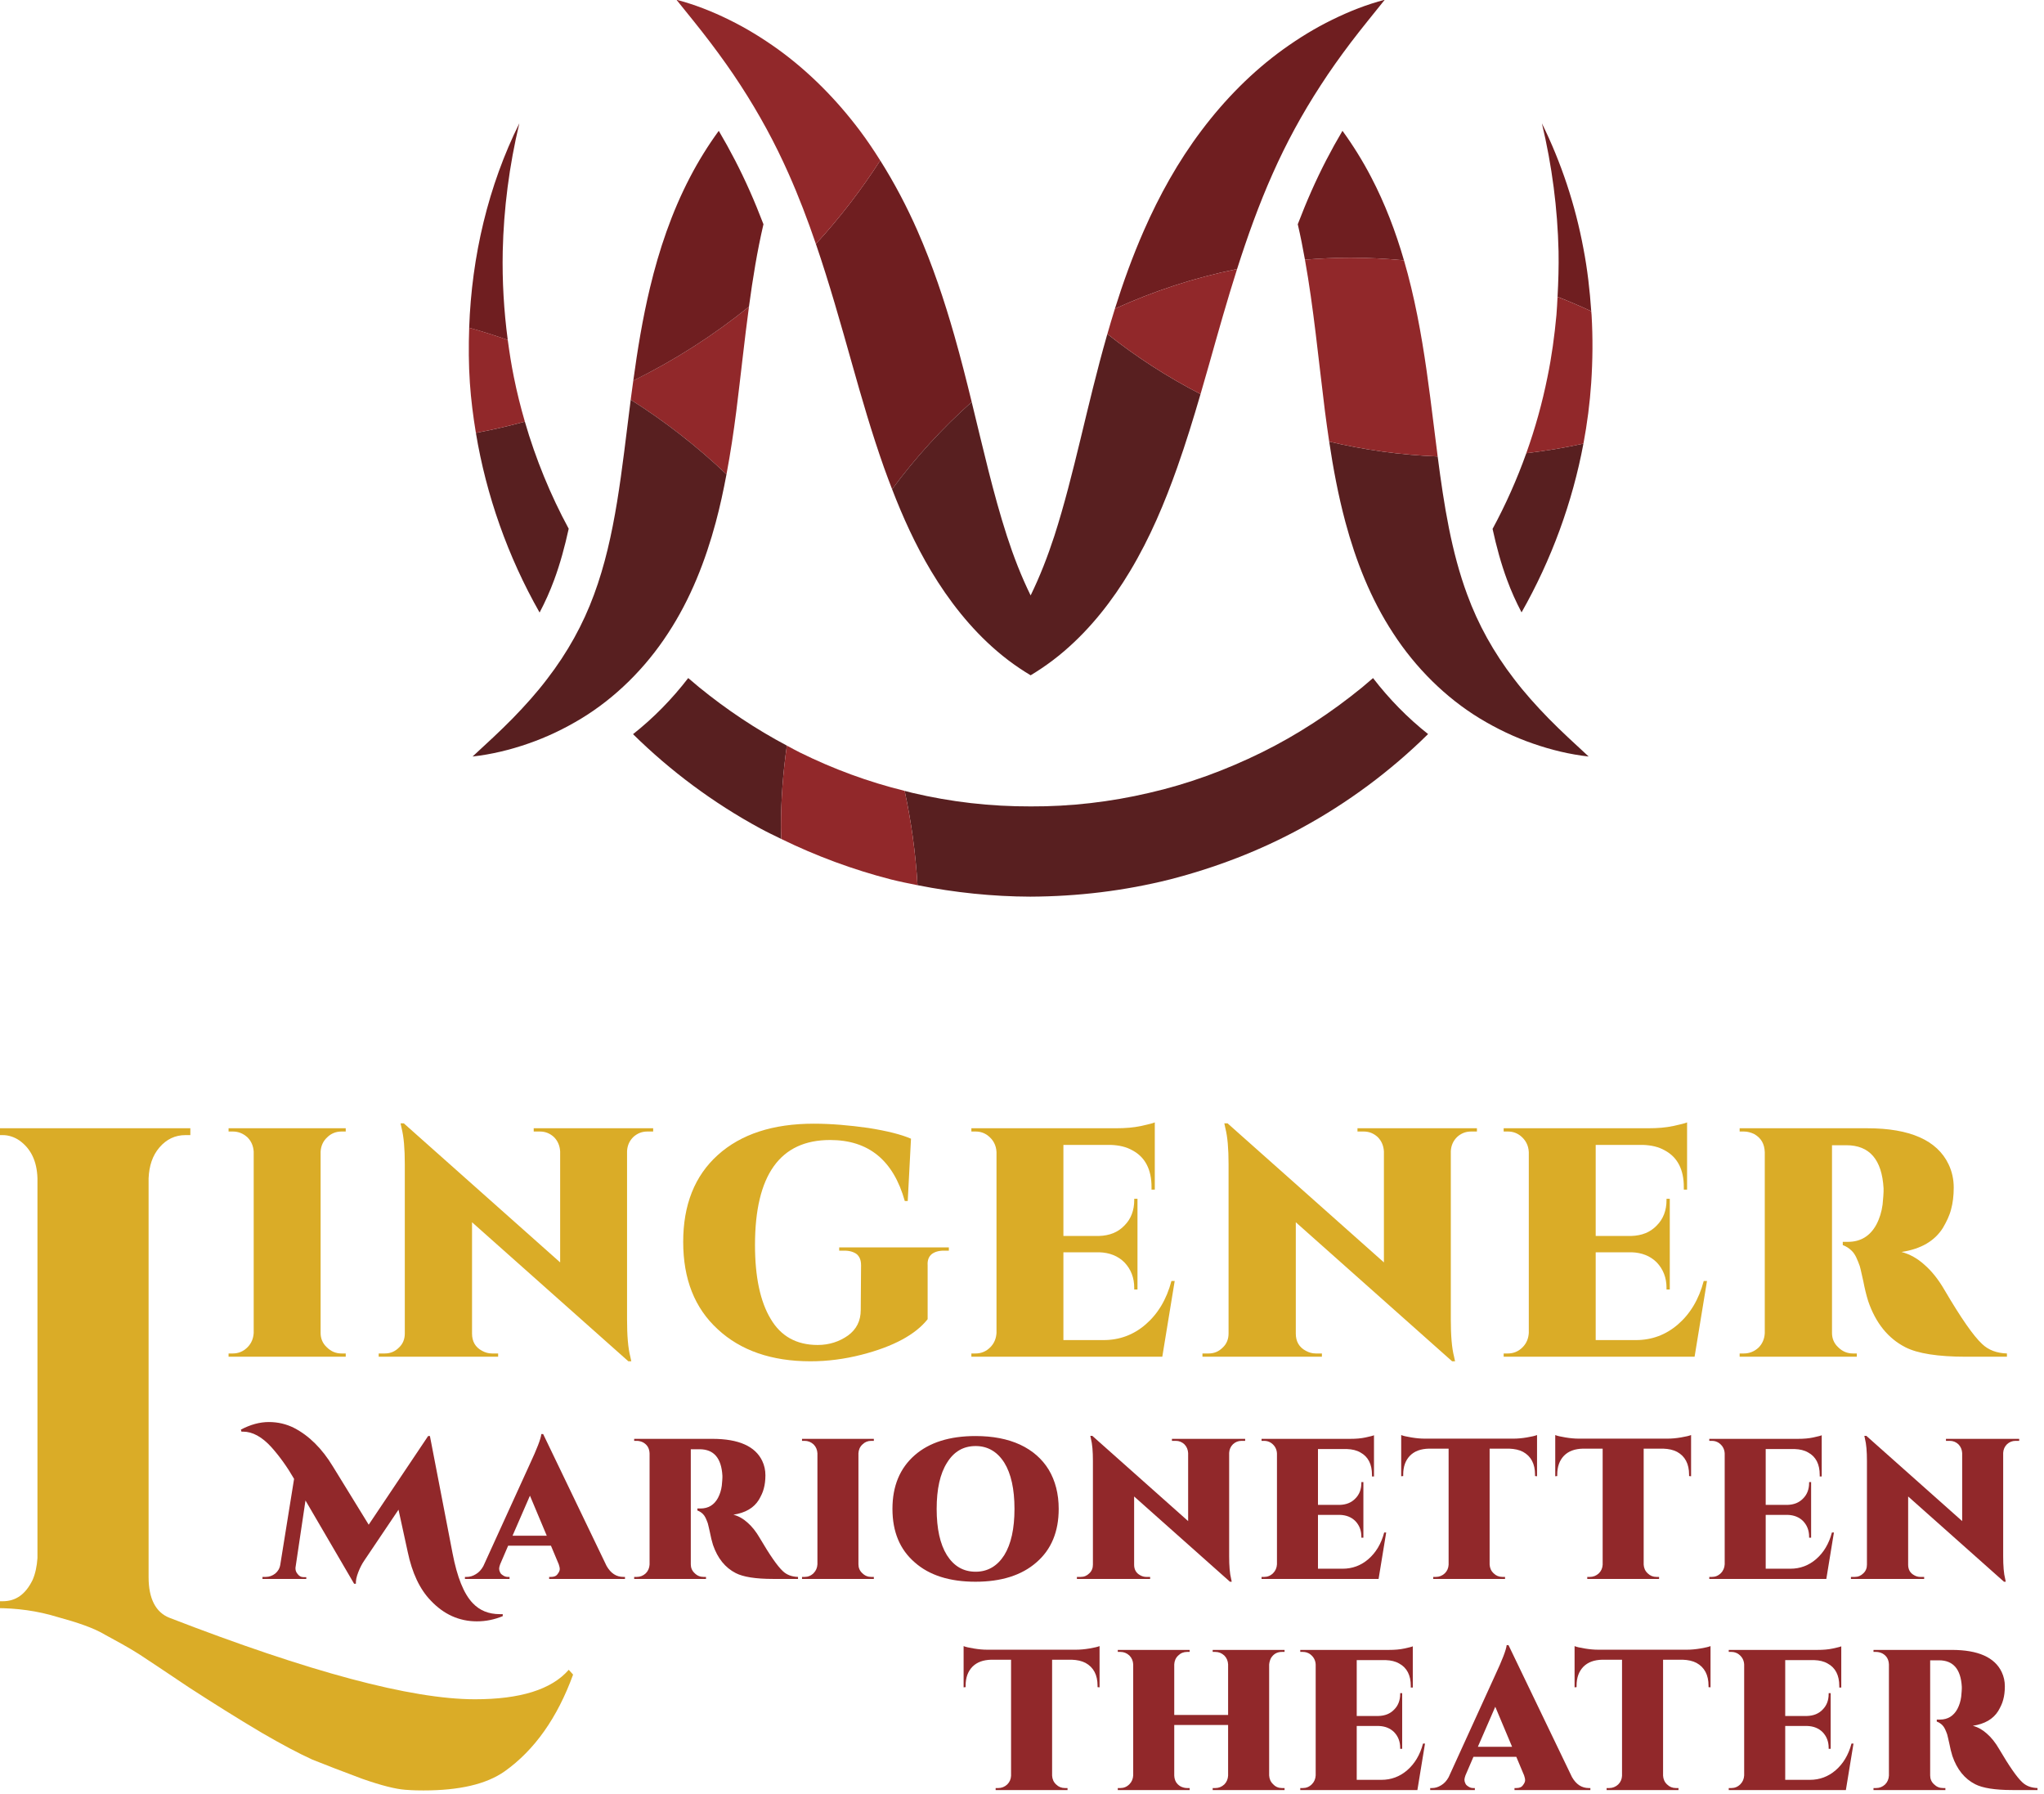 <?xml version="1.0" encoding="UTF-8" standalone="no"?>
<!DOCTYPE svg PUBLIC "-//W3C//DTD SVG 1.1//EN" "http://www.w3.org/Graphics/SVG/1.1/DTD/svg11.dtd">
<svg width="100%" height="100%" viewBox="0 0 752 660" version="1.1" xmlns="http://www.w3.org/2000/svg" xmlns:xlink="http://www.w3.org/1999/xlink" xml:space="preserve" xmlns:serif="http://www.serif.com/" style="fill-rule:evenodd;clip-rule:evenodd;stroke-linejoin:round;stroke-miterlimit:2;">
    <g transform="matrix(1,0,0,1,-104.703,897.552)">
        <g transform="matrix(2.108,0,0,2.222,-7665.63,-2396.9)">
            <g transform="matrix(94.618,0,0,113.489,3682.53,941.006)">
                <path d="M0.914,0.133C0.997,0.133 1.055,0.119 1.087,0.09L1.095,0.097C1.066,0.16 1.024,0.207 0.969,0.238C0.935,0.257 0.885,0.266 0.819,0.266C0.812,0.266 0.801,0.266 0.785,0.265C0.768,0.264 0.742,0.259 0.706,0.249C0.669,0.238 0.639,0.229 0.614,0.221C0.589,0.212 0.558,0.199 0.521,0.182C0.474,0.16 0.43,0.138 0.387,0.116C0.344,0.093 0.313,0.077 0.294,0.067C0.274,0.057 0.253,0.048 0.232,0.039C0.211,0.029 0.181,0.021 0.144,0.013C0.107,0.004 0.069,-0 0.03,-0L0.03,-0.01L0.043,-0.01C0.067,-0.01 0.085,-0.02 0.098,-0.041C0.103,-0.05 0.106,-0.061 0.107,-0.073L0.107,-0.627C0.106,-0.652 0.095,-0.67 0.074,-0.682C0.065,-0.687 0.054,-0.69 0.043,-0.69L0.03,-0.69L0.03,-0.7L0.389,-0.7L0.389,-0.69L0.38,-0.69C0.361,-0.69 0.345,-0.684 0.332,-0.672C0.319,-0.66 0.313,-0.645 0.312,-0.627L0.312,-0.045C0.312,-0.014 0.325,0.006 0.35,0.014C0.608,0.093 0.796,0.133 0.914,0.133Z" style="fill:rgb(218,172,39);fill-rule:nonzero;"/>
            </g>
            <g transform="matrix(56.959,0,0,54.036,3724.3,899.39)">
                <path d="M0.043,-0.01C0.06,-0.01 0.075,-0.016 0.088,-0.029C0.1,-0.041 0.106,-0.056 0.107,-0.073L0.107,-0.628C0.106,-0.645 0.1,-0.66 0.088,-0.672C0.075,-0.684 0.06,-0.69 0.043,-0.69L0.03,-0.69L0.03,-0.7L0.389,-0.7L0.389,-0.69L0.376,-0.69C0.359,-0.69 0.344,-0.684 0.332,-0.672C0.319,-0.66 0.313,-0.645 0.312,-0.628L0.312,-0.073C0.312,-0.056 0.318,-0.041 0.331,-0.029C0.344,-0.016 0.359,-0.01 0.376,-0.01L0.389,-0.01L0.389,-0L0.03,-0L0.03,-0.01L0.043,-0.01Z" style="fill:rgb(218,172,39);fill-rule:nonzero;"/>
            </g>
            <g transform="matrix(56.959,0,0,54.036,3751.07,899.39)">
                <path d="M0.843,-0.69C0.826,-0.69 0.812,-0.684 0.8,-0.673C0.788,-0.661 0.782,-0.647 0.781,-0.63L0.781,-0.114C0.781,-0.065 0.784,-0.027 0.791,-0L0.794,0.014L0.785,0.014L0.306,-0.412L0.306,-0.071C0.306,-0.047 0.316,-0.029 0.337,-0.018C0.346,-0.013 0.356,-0.01 0.367,-0.01L0.386,-0.01L0.386,-0L0.02,-0L0.02,-0.01L0.039,-0.01C0.056,-0.01 0.07,-0.016 0.082,-0.028C0.094,-0.039 0.1,-0.054 0.1,-0.071L0.1,-0.59C0.1,-0.637 0.097,-0.674 0.09,-0.701L0.087,-0.715L0.097,-0.715L0.576,-0.289L0.576,-0.629C0.575,-0.646 0.569,-0.661 0.557,-0.673C0.545,-0.684 0.531,-0.69 0.514,-0.69L0.495,-0.69L0.495,-0.7L0.861,-0.7L0.861,-0.69L0.843,-0.69Z" style="fill:rgb(218,172,39);fill-rule:nonzero;"/>
            </g>
            <g transform="matrix(56.959,0,0,54.036,3803.36,899.39)">
                <path d="M0.425,0.014C0.306,0.014 0.211,-0.019 0.141,-0.084C0.07,-0.149 0.035,-0.238 0.035,-0.352C0.035,-0.465 0.07,-0.554 0.141,-0.618C0.212,-0.682 0.31,-0.714 0.435,-0.714C0.489,-0.714 0.545,-0.709 0.602,-0.701C0.659,-0.692 0.703,-0.681 0.733,-0.668L0.723,-0.477L0.714,-0.477C0.679,-0.602 0.603,-0.664 0.485,-0.664C0.332,-0.664 0.255,-0.557 0.255,-0.342C0.255,-0.245 0.271,-0.169 0.303,-0.116C0.334,-0.063 0.382,-0.036 0.447,-0.036C0.482,-0.036 0.513,-0.046 0.54,-0.065C0.566,-0.084 0.579,-0.11 0.579,-0.143L0.58,-0.28C0.58,-0.295 0.576,-0.306 0.567,-0.314C0.558,-0.321 0.545,-0.325 0.529,-0.325L0.513,-0.325L0.513,-0.335L0.849,-0.335L0.849,-0.325L0.834,-0.325C0.817,-0.325 0.805,-0.321 0.796,-0.314C0.787,-0.306 0.783,-0.295 0.784,-0.28L0.784,-0.115C0.747,-0.068 0.679,-0.031 0.581,-0.006C0.53,0.007 0.478,0.014 0.425,0.014Z" style="fill:rgb(218,172,39);fill-rule:nonzero;"/>
            </g>
            <g transform="matrix(56.959,0,0,54.036,3853.94,899.39)">
                <path d="M0.043,-0.01C0.06,-0.01 0.075,-0.016 0.088,-0.029C0.1,-0.041 0.106,-0.056 0.107,-0.073L0.107,-0.627C0.106,-0.648 0.097,-0.665 0.08,-0.678C0.069,-0.686 0.057,-0.69 0.043,-0.69L0.03,-0.69L0.03,-0.7L0.473,-0.7C0.502,-0.7 0.527,-0.702 0.55,-0.707C0.572,-0.712 0.586,-0.715 0.592,-0.718L0.592,-0.512L0.582,-0.512L0.582,-0.52C0.582,-0.573 0.563,-0.611 0.524,-0.632C0.505,-0.643 0.483,-0.648 0.457,-0.649L0.312,-0.649L0.312,-0.37L0.421,-0.37C0.453,-0.371 0.479,-0.381 0.499,-0.402C0.519,-0.422 0.529,-0.448 0.529,-0.48L0.529,-0.484L0.539,-0.484L0.539,-0.206L0.529,-0.206L0.529,-0.211C0.529,-0.242 0.519,-0.268 0.499,-0.289C0.479,-0.309 0.453,-0.319 0.422,-0.32L0.312,-0.32L0.312,-0.051L0.435,-0.051C0.484,-0.051 0.527,-0.067 0.564,-0.099C0.601,-0.131 0.628,-0.175 0.643,-0.232L0.653,-0.232L0.615,-0L0.03,-0L0.03,-0.01L0.043,-0.01Z" style="fill:rgb(218,172,39);fill-rule:nonzero;"/>
            </g>
            <g transform="matrix(56.959,0,0,54.036,3894.84,899.39)">
                <path d="M0.843,-0.69C0.826,-0.69 0.812,-0.684 0.8,-0.673C0.788,-0.661 0.782,-0.647 0.781,-0.63L0.781,-0.114C0.781,-0.065 0.784,-0.027 0.791,-0L0.794,0.014L0.785,0.014L0.306,-0.412L0.306,-0.071C0.306,-0.047 0.316,-0.029 0.337,-0.018C0.346,-0.013 0.356,-0.01 0.367,-0.01L0.386,-0.01L0.386,-0L0.02,-0L0.02,-0.01L0.039,-0.01C0.056,-0.01 0.07,-0.016 0.082,-0.028C0.094,-0.039 0.1,-0.054 0.1,-0.071L0.1,-0.59C0.1,-0.637 0.097,-0.674 0.09,-0.701L0.087,-0.715L0.097,-0.715L0.576,-0.289L0.576,-0.629C0.575,-0.646 0.569,-0.661 0.557,-0.673C0.545,-0.684 0.531,-0.69 0.514,-0.69L0.495,-0.69L0.495,-0.7L0.861,-0.7L0.861,-0.69L0.843,-0.69Z" style="fill:rgb(218,172,39);fill-rule:nonzero;"/>
            </g>
            <g transform="matrix(56.959,0,0,54.036,3946.84,899.39)">
                <path d="M0.043,-0.01C0.06,-0.01 0.075,-0.016 0.088,-0.029C0.1,-0.041 0.106,-0.056 0.107,-0.073L0.107,-0.627C0.106,-0.648 0.097,-0.665 0.08,-0.678C0.069,-0.686 0.057,-0.69 0.043,-0.69L0.03,-0.69L0.03,-0.7L0.473,-0.7C0.502,-0.7 0.527,-0.702 0.55,-0.707C0.572,-0.712 0.586,-0.715 0.592,-0.718L0.592,-0.512L0.582,-0.512L0.582,-0.52C0.582,-0.573 0.563,-0.611 0.524,-0.632C0.505,-0.643 0.483,-0.648 0.457,-0.649L0.312,-0.649L0.312,-0.37L0.421,-0.37C0.453,-0.371 0.479,-0.381 0.499,-0.402C0.519,-0.422 0.529,-0.448 0.529,-0.48L0.529,-0.484L0.539,-0.484L0.539,-0.206L0.529,-0.206L0.529,-0.211C0.529,-0.242 0.519,-0.268 0.499,-0.289C0.479,-0.309 0.453,-0.319 0.422,-0.32L0.312,-0.32L0.312,-0.051L0.435,-0.051C0.484,-0.051 0.527,-0.067 0.564,-0.099C0.601,-0.131 0.628,-0.175 0.643,-0.232L0.653,-0.232L0.615,-0L0.03,-0L0.03,-0.01L0.043,-0.01Z" style="fill:rgb(218,172,39);fill-rule:nonzero;"/>
            </g>
            <g transform="matrix(56.959,0,0,54.036,3987.74,899.39)">
                <path d="M0.675,-0.59C0.686,-0.567 0.691,-0.543 0.691,-0.518C0.691,-0.493 0.688,-0.47 0.683,-0.452C0.678,-0.432 0.669,-0.414 0.658,-0.395C0.633,-0.355 0.591,-0.33 0.531,-0.321C0.557,-0.314 0.58,-0.301 0.601,-0.282C0.623,-0.263 0.644,-0.237 0.663,-0.204C0.713,-0.119 0.751,-0.064 0.778,-0.039C0.798,-0.02 0.823,-0.011 0.854,-0.01L0.854,-0L0.729,-0C0.642,-0 0.58,-0.01 0.543,-0.029C0.49,-0.056 0.452,-0.103 0.429,-0.17C0.423,-0.189 0.418,-0.21 0.414,-0.231C0.409,-0.252 0.406,-0.268 0.403,-0.278C0.4,-0.287 0.396,-0.296 0.392,-0.305C0.388,-0.313 0.384,-0.319 0.379,-0.324C0.371,-0.332 0.362,-0.338 0.351,-0.342L0.351,-0.352L0.367,-0.352C0.406,-0.352 0.435,-0.37 0.454,-0.405C0.464,-0.424 0.47,-0.444 0.473,-0.466C0.475,-0.487 0.476,-0.501 0.476,-0.506L0.476,-0.516C0.471,-0.604 0.433,-0.648 0.362,-0.648L0.318,-0.648L0.318,-0.073C0.318,-0.056 0.324,-0.041 0.337,-0.029C0.35,-0.016 0.365,-0.01 0.382,-0.01L0.394,-0.01L0.394,-0L0.035,-0L0.035,-0.01L0.048,-0.01C0.065,-0.01 0.08,-0.016 0.093,-0.028C0.105,-0.04 0.111,-0.055 0.112,-0.072L0.112,-0.627C0.111,-0.652 0.101,-0.67 0.08,-0.682C0.07,-0.687 0.059,-0.69 0.048,-0.69L0.035,-0.69L0.035,-0.7L0.426,-0.7C0.557,-0.7 0.64,-0.663 0.675,-0.59Z" style="fill:rgb(218,172,39);fill-rule:nonzero;"/>
            </g>
            <g transform="matrix(2.406,0,0,2.283,3501.95,328.903)">
                <g transform="matrix(14.512,0,0,14.512,95.671,265.998)">
                    <path d="M-0.114,-0.746C-0.067,-0.771 -0.02,-0.784 0.026,-0.784C0.071,-0.784 0.113,-0.774 0.151,-0.755C0.227,-0.716 0.292,-0.651 0.346,-0.562L0.525,-0.271L0.822,-0.714L0.831,-0.714L0.944,-0.129C0.967,-0.009 1,0.074 1.045,0.121C1.08,0.158 1.125,0.176 1.18,0.176L1.195,0.176L1.195,0.186C1.154,0.203 1.111,0.212 1.066,0.212C0.977,0.212 0.9,0.177 0.835,0.108C0.78,0.051 0.742,-0.03 0.72,-0.135L0.674,-0.346L0.503,-0.092C0.492,-0.076 0.482,-0.057 0.473,-0.034C0.464,-0.011 0.46,0.008 0.461,0.024L0.452,0.024L0.209,-0.392L0.159,-0.056L0.159,-0.052C0.159,-0.041 0.163,-0.032 0.171,-0.023C0.178,-0.014 0.187,-0.009 0.198,-0.009L0.213,-0.009L0.213,-0L-0.006,-0L-0.006,-0.01L0.01,-0.01C0.028,-0.01 0.044,-0.016 0.058,-0.027C0.071,-0.038 0.08,-0.052 0.083,-0.071L0.152,-0.5C0.118,-0.559 0.08,-0.612 0.039,-0.658C-0.008,-0.71 -0.056,-0.736 -0.103,-0.736L-0.111,-0.736L-0.114,-0.746Z" style="fill:rgb(145,40,42);fill-rule:nonzero;"/>
                </g>
                <g transform="matrix(14.512,0,0,14.512,110.836,265.998)">
                    <path d="M0.753,-0.01L0.761,-0.01L0.761,-0L0.382,-0L0.382,-0.01L0.391,-0.01C0.406,-0.01 0.417,-0.014 0.424,-0.024C0.431,-0.033 0.435,-0.041 0.435,-0.049C0.435,-0.056 0.433,-0.064 0.43,-0.073L0.391,-0.166L0.177,-0.166L0.137,-0.073C0.134,-0.064 0.132,-0.057 0.132,-0.052C0.132,-0.047 0.133,-0.041 0.136,-0.035C0.138,-0.028 0.143,-0.023 0.151,-0.018C0.158,-0.013 0.166,-0.01 0.175,-0.01L0.184,-0.01L0.184,-0L-0.039,-0L-0.039,-0.01L-0.03,-0.01C-0.015,-0.01 0,-0.014 0.016,-0.024C0.031,-0.033 0.043,-0.046 0.053,-0.064L0.286,-0.575C0.321,-0.65 0.34,-0.699 0.343,-0.724L0.352,-0.724L0.669,-0.065C0.69,-0.028 0.718,-0.01 0.753,-0.01ZM0.199,-0.216L0.37,-0.216L0.286,-0.416L0.199,-0.216Z" style="fill:rgb(145,40,42);fill-rule:nonzero;"/>
                </g>
                <g transform="matrix(14.512,0,0,14.512,122.039,265.998)">
                    <path d="M0.675,-0.59C0.686,-0.567 0.691,-0.543 0.691,-0.518C0.691,-0.493 0.688,-0.47 0.683,-0.452C0.678,-0.432 0.669,-0.414 0.658,-0.395C0.633,-0.355 0.591,-0.33 0.531,-0.321C0.557,-0.314 0.58,-0.301 0.601,-0.282C0.623,-0.263 0.644,-0.237 0.663,-0.204C0.713,-0.119 0.751,-0.064 0.778,-0.039C0.798,-0.02 0.823,-0.011 0.854,-0.01L0.854,-0L0.729,-0C0.642,-0 0.58,-0.01 0.543,-0.029C0.49,-0.056 0.452,-0.103 0.429,-0.17C0.423,-0.189 0.418,-0.21 0.414,-0.231C0.409,-0.252 0.406,-0.268 0.403,-0.278C0.4,-0.287 0.396,-0.296 0.392,-0.305C0.388,-0.313 0.384,-0.319 0.379,-0.324C0.371,-0.332 0.362,-0.338 0.351,-0.342L0.351,-0.352L0.367,-0.352C0.406,-0.352 0.435,-0.37 0.454,-0.405C0.464,-0.424 0.47,-0.444 0.473,-0.466C0.475,-0.487 0.476,-0.501 0.476,-0.506L0.476,-0.516C0.471,-0.604 0.433,-0.648 0.362,-0.648L0.318,-0.648L0.318,-0.073C0.318,-0.056 0.324,-0.041 0.337,-0.029C0.35,-0.016 0.365,-0.01 0.382,-0.01L0.394,-0.01L0.394,-0L0.035,-0L0.035,-0.01L0.048,-0.01C0.065,-0.01 0.08,-0.016 0.093,-0.028C0.105,-0.04 0.111,-0.055 0.112,-0.072L0.112,-0.627C0.111,-0.652 0.101,-0.67 0.08,-0.682C0.07,-0.687 0.059,-0.69 0.048,-0.69L0.035,-0.69L0.035,-0.7L0.426,-0.7C0.557,-0.7 0.64,-0.663 0.675,-0.59Z" style="fill:rgb(145,40,42);fill-rule:nonzero;"/>
                </g>
                <g transform="matrix(14.512,0,0,14.512,134.287,265.998)">
                    <path d="M0.043,-0.01C0.06,-0.01 0.075,-0.016 0.088,-0.029C0.1,-0.041 0.106,-0.056 0.107,-0.073L0.107,-0.628C0.106,-0.645 0.1,-0.66 0.088,-0.672C0.075,-0.684 0.06,-0.69 0.043,-0.69L0.03,-0.69L0.03,-0.7L0.389,-0.7L0.389,-0.69L0.376,-0.69C0.359,-0.69 0.344,-0.684 0.332,-0.672C0.319,-0.66 0.313,-0.645 0.312,-0.628L0.312,-0.073C0.312,-0.056 0.318,-0.041 0.331,-0.029C0.344,-0.016 0.359,-0.01 0.376,-0.01L0.389,-0.01L0.389,-0L0.03,-0L0.03,-0.01L0.043,-0.01Z" style="fill:rgb(145,40,42);fill-rule:nonzero;"/>
                </g>
                <g transform="matrix(14.512,0,0,14.512,140.774,265.998)">
                    <path d="M0.45,-0.714C0.536,-0.714 0.61,-0.7 0.673,-0.671C0.735,-0.642 0.783,-0.6 0.816,-0.546C0.849,-0.491 0.866,-0.425 0.866,-0.35C0.866,-0.236 0.829,-0.147 0.755,-0.083C0.681,-0.018 0.579,0.014 0.45,0.014C0.321,0.014 0.219,-0.018 0.146,-0.083C0.072,-0.147 0.035,-0.236 0.035,-0.35C0.035,-0.464 0.072,-0.553 0.146,-0.618C0.219,-0.682 0.321,-0.714 0.45,-0.714ZM0.307,-0.119C0.342,-0.064 0.389,-0.036 0.451,-0.036C0.511,-0.036 0.559,-0.064 0.594,-0.119C0.628,-0.174 0.645,-0.251 0.645,-0.35C0.645,-0.449 0.628,-0.526 0.594,-0.581C0.559,-0.636 0.511,-0.664 0.451,-0.664C0.389,-0.664 0.342,-0.636 0.308,-0.581C0.273,-0.526 0.256,-0.449 0.256,-0.35C0.256,-0.251 0.273,-0.174 0.307,-0.119Z" style="fill:rgb(145,40,42);fill-rule:nonzero;"/>
                </g>
                <g transform="matrix(14.512,0,0,14.512,154.372,265.998)">
                    <path d="M0.843,-0.69C0.826,-0.69 0.812,-0.684 0.8,-0.673C0.788,-0.661 0.782,-0.647 0.781,-0.63L0.781,-0.114C0.781,-0.065 0.784,-0.027 0.791,-0L0.794,0.014L0.785,0.014L0.306,-0.412L0.306,-0.071C0.306,-0.047 0.316,-0.029 0.337,-0.018C0.346,-0.013 0.356,-0.01 0.367,-0.01L0.386,-0.01L0.386,-0L0.02,-0L0.02,-0.01L0.039,-0.01C0.056,-0.01 0.07,-0.016 0.082,-0.028C0.094,-0.039 0.1,-0.054 0.1,-0.071L0.1,-0.59C0.1,-0.637 0.097,-0.674 0.09,-0.701L0.087,-0.715L0.097,-0.715L0.576,-0.289L0.576,-0.629C0.575,-0.646 0.569,-0.661 0.557,-0.673C0.545,-0.684 0.531,-0.69 0.514,-0.69L0.495,-0.69L0.495,-0.7L0.861,-0.7L0.861,-0.69L0.843,-0.69Z" style="fill:rgb(145,40,42);fill-rule:nonzero;"/>
                </g>
                <g transform="matrix(14.512,0,0,14.512,167.621,265.998)">
                    <path d="M0.043,-0.01C0.06,-0.01 0.075,-0.016 0.088,-0.029C0.1,-0.041 0.106,-0.056 0.107,-0.073L0.107,-0.627C0.106,-0.648 0.097,-0.665 0.08,-0.678C0.069,-0.686 0.057,-0.69 0.043,-0.69L0.03,-0.69L0.03,-0.7L0.473,-0.7C0.502,-0.7 0.527,-0.702 0.55,-0.707C0.572,-0.712 0.586,-0.715 0.592,-0.718L0.592,-0.512L0.582,-0.512L0.582,-0.52C0.582,-0.573 0.563,-0.611 0.524,-0.632C0.505,-0.643 0.483,-0.648 0.457,-0.649L0.312,-0.649L0.312,-0.37L0.421,-0.37C0.453,-0.371 0.479,-0.381 0.499,-0.402C0.519,-0.422 0.529,-0.448 0.529,-0.48L0.529,-0.484L0.539,-0.484L0.539,-0.206L0.529,-0.206L0.529,-0.211C0.529,-0.242 0.519,-0.268 0.499,-0.289C0.479,-0.309 0.453,-0.319 0.422,-0.32L0.312,-0.32L0.312,-0.051L0.435,-0.051C0.484,-0.051 0.527,-0.067 0.564,-0.099C0.601,-0.131 0.628,-0.175 0.643,-0.232L0.653,-0.232L0.615,-0L0.03,-0L0.03,-0.01L0.043,-0.01Z" style="fill:rgb(145,40,42);fill-rule:nonzero;"/>
                </g>
                <g transform="matrix(14.512,0,0,14.512,178.041,265.998)">
                    <path d="M0.452,-0.651L0.452,-0.072C0.453,-0.055 0.459,-0.04 0.472,-0.028C0.484,-0.016 0.499,-0.01 0.516,-0.01L0.529,-0.01L0.529,-0L0.17,-0L0.17,-0.01L0.183,-0.01C0.2,-0.01 0.215,-0.016 0.228,-0.028C0.24,-0.04 0.246,-0.054 0.247,-0.071L0.247,-0.651L0.148,-0.651C0.108,-0.65 0.077,-0.639 0.054,-0.616C0.031,-0.592 0.02,-0.561 0.02,-0.521L0.02,-0.514L0.01,-0.513L0.01,-0.719C0.019,-0.715 0.036,-0.711 0.061,-0.707C0.085,-0.703 0.107,-0.701 0.128,-0.701L0.571,-0.701C0.592,-0.701 0.614,-0.703 0.638,-0.707C0.662,-0.711 0.679,-0.715 0.689,-0.719L0.689,-0.513L0.679,-0.514L0.679,-0.521C0.679,-0.575 0.659,-0.613 0.619,-0.635C0.6,-0.645 0.577,-0.65 0.55,-0.651L0.452,-0.651Z" style="fill:rgb(145,40,42);fill-rule:nonzero;"/>
                </g>
                <g transform="matrix(14.512,0,0,14.512,189.215,265.998)">
                    <path d="M0.452,-0.651L0.452,-0.072C0.453,-0.055 0.459,-0.04 0.472,-0.028C0.484,-0.016 0.499,-0.01 0.516,-0.01L0.529,-0.01L0.529,-0L0.17,-0L0.17,-0.01L0.183,-0.01C0.2,-0.01 0.215,-0.016 0.228,-0.028C0.24,-0.04 0.246,-0.054 0.247,-0.071L0.247,-0.651L0.148,-0.651C0.108,-0.65 0.077,-0.639 0.054,-0.616C0.031,-0.592 0.02,-0.561 0.02,-0.521L0.02,-0.514L0.01,-0.513L0.01,-0.719C0.019,-0.715 0.036,-0.711 0.061,-0.707C0.085,-0.703 0.107,-0.701 0.128,-0.701L0.571,-0.701C0.592,-0.701 0.614,-0.703 0.638,-0.707C0.662,-0.711 0.679,-0.715 0.689,-0.719L0.689,-0.513L0.679,-0.514L0.679,-0.521C0.679,-0.575 0.659,-0.613 0.619,-0.635C0.6,-0.645 0.577,-0.65 0.55,-0.651L0.452,-0.651Z" style="fill:rgb(145,40,42);fill-rule:nonzero;"/>
                </g>
                <g transform="matrix(14.512,0,0,14.512,200.099,265.998)">
                    <path d="M0.043,-0.01C0.06,-0.01 0.075,-0.016 0.088,-0.029C0.1,-0.041 0.106,-0.056 0.107,-0.073L0.107,-0.627C0.106,-0.648 0.097,-0.665 0.08,-0.678C0.069,-0.686 0.057,-0.69 0.043,-0.69L0.03,-0.69L0.03,-0.7L0.473,-0.7C0.502,-0.7 0.527,-0.702 0.55,-0.707C0.572,-0.712 0.586,-0.715 0.592,-0.718L0.592,-0.512L0.582,-0.512L0.582,-0.52C0.582,-0.573 0.563,-0.611 0.524,-0.632C0.505,-0.643 0.483,-0.648 0.457,-0.649L0.312,-0.649L0.312,-0.37L0.421,-0.37C0.453,-0.371 0.479,-0.381 0.499,-0.402C0.519,-0.422 0.529,-0.448 0.529,-0.48L0.529,-0.484L0.539,-0.484L0.539,-0.206L0.529,-0.206L0.529,-0.211C0.529,-0.242 0.519,-0.268 0.499,-0.289C0.479,-0.309 0.453,-0.319 0.422,-0.32L0.312,-0.32L0.312,-0.051L0.435,-0.051C0.484,-0.051 0.527,-0.067 0.564,-0.099C0.601,-0.131 0.628,-0.175 0.643,-0.232L0.653,-0.232L0.615,-0L0.03,-0L0.03,-0.01L0.043,-0.01Z" style="fill:rgb(145,40,42);fill-rule:nonzero;"/>
                </g>
                <g transform="matrix(14.512,0,0,14.512,210.519,265.998)">
                    <path d="M0.843,-0.69C0.826,-0.69 0.812,-0.684 0.8,-0.673C0.788,-0.661 0.782,-0.647 0.781,-0.63L0.781,-0.114C0.781,-0.065 0.784,-0.027 0.791,-0L0.794,0.014L0.785,0.014L0.306,-0.412L0.306,-0.071C0.306,-0.047 0.316,-0.029 0.337,-0.018C0.346,-0.013 0.356,-0.01 0.367,-0.01L0.386,-0.01L0.386,-0L0.02,-0L0.02,-0.01L0.039,-0.01C0.056,-0.01 0.07,-0.016 0.082,-0.028C0.094,-0.039 0.1,-0.054 0.1,-0.071L0.1,-0.59C0.1,-0.637 0.097,-0.674 0.09,-0.701L0.087,-0.715L0.097,-0.715L0.576,-0.289L0.576,-0.629C0.575,-0.646 0.569,-0.661 0.557,-0.673C0.545,-0.684 0.531,-0.69 0.514,-0.69L0.495,-0.69L0.495,-0.7L0.861,-0.7L0.861,-0.69L0.843,-0.69Z" style="fill:rgb(145,40,42);fill-rule:nonzero;"/>
                </g>
            </g>
            <g transform="matrix(2.408,0,0,2.284,3314.41,363.59)">
                <g transform="matrix(14.512,0,0,14.512,224.059,265.998)">
                    <path d="M0.452,-0.651L0.452,-0.072C0.453,-0.055 0.459,-0.04 0.472,-0.028C0.484,-0.016 0.499,-0.01 0.516,-0.01L0.529,-0.01L0.529,-0L0.17,-0L0.17,-0.01L0.183,-0.01C0.2,-0.01 0.215,-0.016 0.228,-0.028C0.24,-0.04 0.246,-0.054 0.247,-0.071L0.247,-0.651L0.148,-0.651C0.108,-0.65 0.077,-0.639 0.054,-0.616C0.031,-0.592 0.02,-0.561 0.02,-0.521L0.02,-0.514L0.01,-0.513L0.01,-0.719C0.019,-0.715 0.036,-0.711 0.061,-0.707C0.085,-0.703 0.107,-0.701 0.128,-0.701L0.571,-0.701C0.592,-0.701 0.614,-0.703 0.638,-0.707C0.662,-0.711 0.679,-0.715 0.689,-0.719L0.689,-0.513L0.679,-0.514L0.679,-0.521C0.679,-0.575 0.659,-0.613 0.619,-0.635C0.6,-0.645 0.577,-0.65 0.55,-0.651L0.452,-0.651Z" style="fill:rgb(145,40,42);fill-rule:nonzero;"/>
                </g>
                <g transform="matrix(14.512,0,0,14.512,234.943,265.998)">
                    <path d="M0.517,-0.01C0.534,-0.01 0.549,-0.016 0.562,-0.028C0.574,-0.04 0.58,-0.055 0.581,-0.072L0.581,-0.325L0.312,-0.325L0.312,-0.073C0.313,-0.048 0.323,-0.03 0.344,-0.018C0.354,-0.013 0.365,-0.01 0.376,-0.01L0.389,-0.01L0.389,-0L0.03,-0L0.03,-0.01L0.043,-0.01C0.06,-0.01 0.075,-0.016 0.088,-0.029C0.1,-0.041 0.106,-0.056 0.107,-0.073L0.107,-0.628C0.106,-0.645 0.1,-0.66 0.088,-0.672C0.075,-0.684 0.06,-0.69 0.043,-0.69L0.03,-0.69L0.03,-0.7L0.389,-0.7L0.389,-0.69L0.376,-0.69C0.359,-0.69 0.344,-0.684 0.332,-0.672C0.319,-0.66 0.313,-0.645 0.312,-0.628L0.312,-0.375L0.581,-0.375L0.581,-0.628C0.58,-0.645 0.574,-0.66 0.562,-0.672C0.549,-0.684 0.534,-0.69 0.517,-0.69L0.504,-0.69L0.504,-0.7L0.863,-0.7L0.863,-0.69L0.85,-0.69C0.826,-0.69 0.808,-0.68 0.795,-0.659C0.79,-0.649 0.787,-0.638 0.786,-0.627L0.786,-0.073C0.787,-0.056 0.793,-0.041 0.806,-0.029C0.818,-0.016 0.833,-0.01 0.85,-0.01L0.863,-0.01L0.863,-0L0.504,-0L0.504,-0.01L0.517,-0.01Z" style="fill:rgb(145,40,42);fill-rule:nonzero;"/>
                </g>
                <g transform="matrix(14.512,0,0,14.512,248.169,265.998)">
                    <path d="M0.043,-0.01C0.06,-0.01 0.075,-0.016 0.088,-0.029C0.1,-0.041 0.106,-0.056 0.107,-0.073L0.107,-0.627C0.106,-0.648 0.097,-0.665 0.08,-0.678C0.069,-0.686 0.057,-0.69 0.043,-0.69L0.03,-0.69L0.03,-0.7L0.473,-0.7C0.502,-0.7 0.527,-0.702 0.55,-0.707C0.572,-0.712 0.586,-0.715 0.592,-0.718L0.592,-0.512L0.582,-0.512L0.582,-0.52C0.582,-0.573 0.563,-0.611 0.524,-0.632C0.505,-0.643 0.483,-0.648 0.457,-0.649L0.312,-0.649L0.312,-0.37L0.421,-0.37C0.453,-0.371 0.479,-0.381 0.499,-0.402C0.519,-0.422 0.529,-0.448 0.529,-0.48L0.529,-0.484L0.539,-0.484L0.539,-0.206L0.529,-0.206L0.529,-0.211C0.529,-0.242 0.519,-0.268 0.499,-0.289C0.479,-0.309 0.453,-0.319 0.422,-0.32L0.312,-0.32L0.312,-0.051L0.435,-0.051C0.484,-0.051 0.527,-0.067 0.564,-0.099C0.601,-0.131 0.628,-0.175 0.643,-0.232L0.653,-0.232L0.615,-0L0.03,-0L0.03,-0.01L0.043,-0.01Z" style="fill:rgb(145,40,42);fill-rule:nonzero;"/>
                </g>
                <g transform="matrix(14.512,0,0,14.512,258.588,265.998)">
                    <path d="M0.753,-0.01L0.761,-0.01L0.761,-0L0.382,-0L0.382,-0.01L0.391,-0.01C0.406,-0.01 0.417,-0.014 0.424,-0.024C0.431,-0.033 0.435,-0.041 0.435,-0.049C0.435,-0.056 0.433,-0.064 0.43,-0.073L0.391,-0.166L0.177,-0.166L0.137,-0.073C0.134,-0.064 0.132,-0.057 0.132,-0.052C0.132,-0.047 0.133,-0.041 0.136,-0.035C0.138,-0.028 0.143,-0.023 0.151,-0.018C0.158,-0.013 0.166,-0.01 0.175,-0.01L0.184,-0.01L0.184,-0L-0.039,-0L-0.039,-0.01L-0.03,-0.01C-0.015,-0.01 0,-0.014 0.016,-0.024C0.031,-0.033 0.043,-0.046 0.053,-0.064L0.286,-0.575C0.321,-0.65 0.34,-0.699 0.343,-0.724L0.352,-0.724L0.669,-0.065C0.69,-0.028 0.718,-0.01 0.753,-0.01ZM0.199,-0.216L0.37,-0.216L0.286,-0.416L0.199,-0.216Z" style="fill:rgb(145,40,42);fill-rule:nonzero;"/>
                </g>
                <g transform="matrix(14.512,0,0,14.512,268.341,265.998)">
                    <path d="M0.452,-0.651L0.452,-0.072C0.453,-0.055 0.459,-0.04 0.472,-0.028C0.484,-0.016 0.499,-0.01 0.516,-0.01L0.529,-0.01L0.529,-0L0.17,-0L0.17,-0.01L0.183,-0.01C0.2,-0.01 0.215,-0.016 0.228,-0.028C0.24,-0.04 0.246,-0.054 0.247,-0.071L0.247,-0.651L0.148,-0.651C0.108,-0.65 0.077,-0.639 0.054,-0.616C0.031,-0.592 0.02,-0.561 0.02,-0.521L0.02,-0.514L0.01,-0.513L0.01,-0.719C0.019,-0.715 0.036,-0.711 0.061,-0.707C0.085,-0.703 0.107,-0.701 0.128,-0.701L0.571,-0.701C0.592,-0.701 0.614,-0.703 0.638,-0.707C0.662,-0.711 0.679,-0.715 0.689,-0.719L0.689,-0.513L0.679,-0.514L0.679,-0.521C0.679,-0.575 0.659,-0.613 0.619,-0.635C0.6,-0.645 0.577,-0.65 0.55,-0.651L0.452,-0.651Z" style="fill:rgb(145,40,42);fill-rule:nonzero;"/>
                </g>
                <g transform="matrix(14.512,0,0,14.512,279.225,265.998)">
                    <path d="M0.043,-0.01C0.06,-0.01 0.075,-0.016 0.088,-0.029C0.1,-0.041 0.106,-0.056 0.107,-0.073L0.107,-0.627C0.106,-0.648 0.097,-0.665 0.08,-0.678C0.069,-0.686 0.057,-0.69 0.043,-0.69L0.03,-0.69L0.03,-0.7L0.473,-0.7C0.502,-0.7 0.527,-0.702 0.55,-0.707C0.572,-0.712 0.586,-0.715 0.592,-0.718L0.592,-0.512L0.582,-0.512L0.582,-0.52C0.582,-0.573 0.563,-0.611 0.524,-0.632C0.505,-0.643 0.483,-0.648 0.457,-0.649L0.312,-0.649L0.312,-0.37L0.421,-0.37C0.453,-0.371 0.479,-0.381 0.499,-0.402C0.519,-0.422 0.529,-0.448 0.529,-0.48L0.529,-0.484L0.539,-0.484L0.539,-0.206L0.529,-0.206L0.529,-0.211C0.529,-0.242 0.519,-0.268 0.499,-0.289C0.479,-0.309 0.453,-0.319 0.422,-0.32L0.312,-0.32L0.312,-0.051L0.435,-0.051C0.484,-0.051 0.527,-0.067 0.564,-0.099C0.601,-0.131 0.628,-0.175 0.643,-0.232L0.653,-0.232L0.615,-0L0.03,-0L0.03,-0.01L0.043,-0.01Z" style="fill:rgb(145,40,42);fill-rule:nonzero;"/>
                </g>
                <g transform="matrix(14.512,0,0,14.512,289.644,265.998)">
                    <path d="M0.675,-0.59C0.686,-0.567 0.691,-0.543 0.691,-0.518C0.691,-0.493 0.688,-0.47 0.683,-0.452C0.678,-0.432 0.669,-0.414 0.658,-0.395C0.633,-0.355 0.591,-0.33 0.531,-0.321C0.557,-0.314 0.58,-0.301 0.601,-0.282C0.623,-0.263 0.644,-0.237 0.663,-0.204C0.713,-0.119 0.751,-0.064 0.778,-0.039C0.798,-0.02 0.823,-0.011 0.854,-0.01L0.854,-0L0.729,-0C0.642,-0 0.58,-0.01 0.543,-0.029C0.49,-0.056 0.452,-0.103 0.429,-0.17C0.423,-0.189 0.418,-0.21 0.414,-0.231C0.409,-0.252 0.406,-0.268 0.403,-0.278C0.4,-0.287 0.396,-0.296 0.392,-0.305C0.388,-0.313 0.384,-0.319 0.379,-0.324C0.371,-0.332 0.362,-0.338 0.351,-0.342L0.351,-0.352L0.367,-0.352C0.406,-0.352 0.435,-0.37 0.454,-0.405C0.464,-0.424 0.47,-0.444 0.473,-0.466C0.475,-0.487 0.476,-0.501 0.476,-0.506L0.476,-0.516C0.471,-0.604 0.433,-0.648 0.362,-0.648L0.318,-0.648L0.318,-0.073C0.318,-0.056 0.324,-0.041 0.337,-0.029C0.35,-0.016 0.365,-0.01 0.382,-0.01L0.394,-0.01L0.394,-0L0.035,-0L0.035,-0.01L0.048,-0.01C0.065,-0.01 0.08,-0.016 0.093,-0.028C0.105,-0.04 0.111,-0.055 0.112,-0.072L0.112,-0.627C0.111,-0.652 0.101,-0.67 0.08,-0.682C0.07,-0.687 0.059,-0.69 0.048,-0.69L0.035,-0.69L0.035,-0.7L0.426,-0.7C0.557,-0.7 0.64,-0.663 0.675,-0.59Z" style="fill:rgb(145,40,42);fill-rule:nonzero;"/>
                </g>
            </g>
        </g>
        <g transform="matrix(4.394,0,0,4.394,-48.13,-1713.99)">
            <g transform="matrix(1,0,0,1,97.493,225.52)">
                <path d="M0,-14.037C-2.975,-11.633 -6.22,-9.552 -9.686,-7.848C-9.751,-7.372 -9.818,-6.895 -9.879,-6.426C-9.887,-6.366 -9.894,-6.308 -9.901,-6.248C-7.023,-4.429 -4.339,-2.335 -1.883,0C-1.546,-1.79 -1.282,-3.559 -1.061,-5.292C-0.683,-8.308 -0.381,-11.216 0,-14.037" style="fill:rgb(145,40,42);fill-rule:nonzero;"/>
            </g>
            <g transform="matrix(1,0,0,1,116.142,206.546)">
                <path d="M0,12.916C-0.447,11.087 -0.915,9.232 -1.451,7.358C-2.286,4.433 -3.273,1.463 -4.554,-1.449C-5.435,-3.45 -6.469,-5.419 -7.658,-7.303C-9.259,-4.821 -11.058,-2.482 -13.047,-0.317C-11.933,2.937 -10.981,6.305 -10,9.79C-9.205,12.609 -8.373,15.495 -7.342,18.407C-7.128,19.01 -6.898,19.614 -6.665,20.219C-4.7,17.558 -2.464,15.112 0,12.916" style="fill:rgb(111,30,32);fill-rule:nonzero;"/>
            </g>
            <g transform="matrix(1,0,0,1,100.666,250.391)">
                <path d="M0,-2.162C-2.605,-3.541 -5.072,-5.189 -7.368,-7.063C-7.669,-7.31 -7.965,-7.562 -8.259,-7.817C-9.616,-6.055 -11.172,-4.467 -12.881,-3.119C-9.735,-0.021 -6.145,2.648 -2.239,4.766C-1.659,5.081 -1.063,5.365 -0.469,5.655C-0.476,5.324 -0.494,4.995 -0.494,4.662C-0.494,2.344 -0.32,0.067 0,-2.162" style="fill:rgb(88,31,32);fill-rule:nonzero;"/>
            </g>
            <g transform="matrix(1,0,0,1,79.962,221.108)">
                <path d="M0,15.981C0.466,15.1 0.871,14.196 1.217,13.256C1.719,11.902 2.109,10.463 2.437,8.965C0.906,6.136 -0.326,3.127 -1.234,0C-2.58,0.368 -3.946,0.682 -5.334,0.943C-4.465,6.176 -2.66,11.3 0,15.981" style="fill:rgb(88,31,32);fill-rule:nonzero;"/>
            </g>
            <g transform="matrix(1,0,0,1,84.518,232.826)">
                <path d="M0,2.764C-0.912,5.247 -2.204,7.597 -3.935,9.841C-4.792,10.969 -5.765,12.054 -6.812,13.128C-7.861,14.198 -8.996,15.237 -10.168,16.318C-8.582,16.14 -7.027,15.764 -5.502,15.233C-3.975,14.705 -2.487,13.999 -1.061,13.134C1.79,11.403 4.314,8.904 6.197,6.002C8.101,3.105 9.343,-0.123 10.192,-3.281C10.556,-4.632 10.842,-5.974 11.092,-7.306C8.636,-9.641 5.951,-11.735 3.073,-13.554C2.315,-7.629 1.816,-2.135 0,2.764" style="fill:rgb(88,31,32);fill-rule:nonzero;"/>
            </g>
            <g transform="matrix(-0.916,-0.402,-0.402,0.916,76.18,203.404)">
                <path d="M-2.02,2.873C-0.663,-0.422 0.36,-3.897 1.013,-7.498C1.29,-1.668 0.2,4.285 -2.02,9.861C-3.142,9.704 -4.265,9.58 -5.387,9.497C-4.109,7.393 -2.977,5.179 -2.02,2.873" style="fill:rgb(111,30,32);fill-rule:nonzero;"/>
            </g>
            <g transform="matrix(1,0,0,1,98.706,209.852)">
                <path d="M0,-5.271C-0.365,-6.218 -0.745,-7.157 -1.155,-8.077C-1.925,-9.81 -2.781,-11.464 -3.742,-13.092C-4.635,-11.867 -5.439,-10.571 -6.14,-9.226C-7.69,-6.262 -8.747,-3.098 -9.496,0.025C-10.13,2.663 -10.55,5.273 -10.899,7.821C-7.434,6.117 -4.188,4.036 -1.214,1.631C-0.896,-0.728 -0.524,-3.028 0,-5.271" style="fill:rgb(111,30,32);fill-rule:nonzero;"/>
            </g>
            <g transform="matrix(1,0,0,1,106.773,195.278)">
                <path d="M0,1.46C-1.952,-1.137 -4.264,-3.479 -6.865,-5.355C-8.172,-6.289 -9.528,-7.125 -10.951,-7.819C-12.365,-8.517 -13.832,-9.095 -15.353,-9.491C-14.366,-8.264 -13.405,-7.095 -12.507,-5.907C-11.609,-4.72 -10.76,-3.533 -9.981,-2.328C-8.417,0.077 -7.092,2.523 -5.972,5.048C-5.114,6.973 -4.365,8.941 -3.678,10.951C-1.688,8.786 0.11,6.447 1.711,3.966C1.172,3.112 0.61,2.271 0,1.46" style="fill:rgb(145,40,42);fill-rule:nonzero;"/>
            </g>
            <g transform="matrix(1,0,0,1,77.296,221.031)">
                <path d="M0,-6.765C-1.061,-7.14 -2.139,-7.478 -3.229,-7.785C-3.282,-6.25 -3.277,-4.71 -3.172,-3.17C-3.077,-1.769 -2.898,-0.371 -2.668,1.02C-1.28,0.759 0.086,0.445 1.432,0.077C1.075,-1.151 0.764,-2.395 0.511,-3.657C0.302,-4.683 0.14,-5.721 0,-6.765" style="fill:rgb(145,40,42);fill-rule:nonzero;"/>
            </g>
            <g transform="matrix(1,0,0,1,167.363,201.37)">
                <path d="M0,5.257C-0.682,1.588 -1.861,-1.956 -3.479,-5.237C-2.628,-1.68 -2.166,1.915 -2.084,5.478C-2.061,6.755 -2.099,8.021 -2.169,9.287C-1.214,9.661 -0.271,10.062 0.653,10.494C0.533,8.743 0.333,6.979 0,5.257" style="fill:rgb(111,30,32);fill-rule:nonzero;"/>
            </g>
            <g transform="matrix(1,0,0,1,152.336,196.76)">
                <path d="M0,10.843C-0.688,8.472 -1.578,6.112 -2.754,3.865C-3.454,2.522 -4.258,1.226 -5.15,0C-6.113,1.63 -6.968,3.281 -7.735,5.01C-8.146,5.932 -8.526,6.872 -8.893,7.821C-8.664,8.799 -8.47,9.79 -8.291,10.789C-7.037,10.691 -5.774,10.625 -4.496,10.625C-2.979,10.625 -1.48,10.704 0,10.843" style="fill:rgb(111,30,32);fill-rule:nonzero;"/>
            </g>
            <g transform="matrix(1,0,0,1,141.351,197.113)">
                <path d="M0,3.213C1.12,0.688 2.445,-1.758 4.011,-4.163C4.788,-5.368 5.633,-6.555 6.531,-7.742C7.434,-8.93 8.395,-10.099 9.377,-11.326C7.861,-10.93 6.394,-10.351 4.979,-9.654C3.553,-8.96 2.196,-8.124 0.894,-7.19C-1.712,-5.314 -4.02,-2.972 -5.972,-0.375C-7.933,2.222 -9.511,5.076 -10.787,7.984C-11.74,10.152 -12.532,12.35 -13.218,14.539C-9.983,13.068 -6.561,11.939 -2.988,11.218C-2.113,8.472 -1.156,5.804 0,3.213" style="fill:rgb(111,30,32);fill-rule:nonzero;"/>
            </g>
            <g transform="matrix(1,0,0,1,159.754,229.936)">
                <path d="M0,0.151C0.325,1.641 0.714,3.072 1.213,4.418C1.558,5.358 1.964,6.261 2.427,7.14C4.932,2.729 6.688,-2.072 7.608,-6.989C6.041,-6.644 4.446,-6.376 2.825,-6.19C2.042,-3.998 1.098,-1.877 0,0.151" style="fill:rgb(88,31,32);fill-rule:nonzero;"/>
            </g>
            <g transform="matrix(1,0,0,1,121.049,242.576)">
                <path d="M0,18.3C3.978,18.282 7.882,17.813 11.71,16.853C15.521,15.871 19.222,14.455 22.666,12.574C26.572,10.457 30.162,7.786 33.306,4.688C31.604,3.345 30.053,1.762 28.696,0C28.402,0.257 28.106,0.511 27.806,0.76C25.193,2.893 22.368,4.751 19.362,6.231C16.356,7.709 13.202,8.871 9.947,9.612C6.71,10.373 3.341,10.761 0.048,10.744C-3.341,10.755 -6.642,10.376 -9.897,9.605C-10.107,9.557 -10.313,9.493 -10.521,9.442C-9.967,12.009 -9.602,14.646 -9.443,17.34C-6.325,17.961 -3.136,18.29 0,18.3" style="fill:rgb(88,31,32);fill-rule:nonzero;"/>
            </g>
            <g transform="matrix(1,0,0,1,147.439,242.378)">
                <path d="M0,-12.833C0.851,-9.675 2.092,-6.447 3.996,-3.55C5.878,-0.648 8.403,1.851 11.253,3.582C12.681,4.447 14.167,5.153 15.695,5.681C17.22,6.212 18.775,6.588 20.361,6.766C19.189,5.685 18.055,4.646 17.004,3.576C15.958,2.502 14.984,1.417 14.127,0.289C12.396,-1.955 11.104,-4.305 10.193,-6.788C8.873,-10.35 8.251,-14.229 7.718,-18.355C4.603,-18.479 1.567,-18.905 -1.365,-19.599C-1.032,-17.381 -0.613,-15.118 0,-12.833" style="fill:rgb(88,31,32);fill-rule:nonzero;"/>
            </g>
            <g transform="matrix(1,0,0,1,127.461,242.207)">
                <path d="M0,-28.302C-1.681,-22.438 -2.722,-16.741 -4.397,-11.535C-4.958,-9.82 -5.599,-8.156 -6.385,-6.551C-7.173,-8.156 -7.816,-9.82 -8.372,-11.535C-9.517,-15.077 -10.366,-18.85 -11.319,-22.744C-13.783,-20.548 -16.02,-18.103 -17.984,-15.442C-17.09,-13.124 -16.045,-10.803 -14.708,-8.574C-13.245,-6.133 -11.427,-3.799 -9.226,-1.909C-8.901,-1.629 -8.572,-1.363 -8.23,-1.105C-7.635,-0.656 -7.017,-0.242 -6.385,0.136C-5.754,-0.242 -5.141,-0.656 -4.545,-1.105C-4.202,-1.363 -3.873,-1.629 -3.549,-1.909C-1.348,-3.794 0.476,-6.133 1.934,-8.574C3.623,-11.384 4.854,-14.341 5.886,-17.253C6.619,-19.323 7.249,-21.377 7.841,-23.406C5.071,-24.831 2.461,-26.519 0.04,-28.438C0.027,-28.392 0.013,-28.347 0,-28.302" style="fill:rgb(88,31,32);fill-rule:nonzero;"/>
            </g>
            <g transform="matrix(1,0,0,1,100.666,259.917)">
                <path d="M0,-11.688C-0.32,-9.459 -0.494,-7.182 -0.494,-4.864C-0.494,-4.531 -0.476,-4.202 -0.469,-3.871C2.466,-2.437 5.549,-1.297 8.718,-0.482C9.451,-0.298 10.195,-0.149 10.939,0C10.781,-2.695 10.416,-5.332 9.862,-7.899C6.829,-8.641 3.881,-9.73 1.073,-11.119C0.71,-11.297 0.357,-11.499 0,-11.688" style="fill:rgb(145,40,42);fill-rule:nonzero;"/>
            </g>
            <g transform="matrix(1,0,0,1,168.045,222.213)">
                <path d="M0,-10.021C-0.007,-10.129 -0.021,-10.24 -0.029,-10.348C-0.954,-10.781 -1.896,-11.181 -2.852,-11.555C-2.88,-11.05 -2.898,-10.546 -2.943,-10.04C-3.104,-8.3 -3.34,-6.544 -3.695,-4.836C-4.131,-2.662 -4.727,-0.533 -5.466,1.534C-3.845,1.347 -2.25,1.08 -0.683,0.735C-0.367,-0.951 -0.146,-2.65 -0.032,-4.351C0.093,-6.247 0.11,-8.125 0,-10.021" style="fill:rgb(145,40,42);fill-rule:nonzero;"/>
            </g>
            <g transform="matrix(1,0,0,1,152.94,221.531)">
                <path d="M0,-11.655C-0.182,-12.412 -0.383,-13.171 -0.604,-13.928C-2.084,-14.067 -3.582,-14.146 -5.1,-14.146C-6.378,-14.146 -7.641,-14.081 -8.895,-13.982C-8.17,-9.949 -7.777,-5.742 -7.222,-1.303C-7.113,-0.462 -6.995,0.391 -6.866,1.248C-3.934,1.942 -0.898,2.367 2.217,2.491C2.009,0.884 1.813,-0.757 1.597,-2.437C1.21,-5.428 0.752,-8.526 0,-11.655" style="fill:rgb(145,40,42);fill-rule:nonzero;"/>
            </g>
            <g transform="matrix(1,0,0,1,138.363,218.802)">
                <path d="M0,-10.471C-3.572,-9.75 -6.995,-8.62 -10.229,-7.15C-10.451,-6.443 -10.66,-5.737 -10.861,-5.033C-8.44,-3.114 -5.83,-1.426 -3.061,0C-2.819,-0.826 -2.583,-1.65 -2.352,-2.465C-1.58,-5.206 -0.827,-7.873 0,-10.471" style="fill:rgb(145,40,42);fill-rule:nonzero;"/>
            </g>
        </g>
    </g>
</svg>

